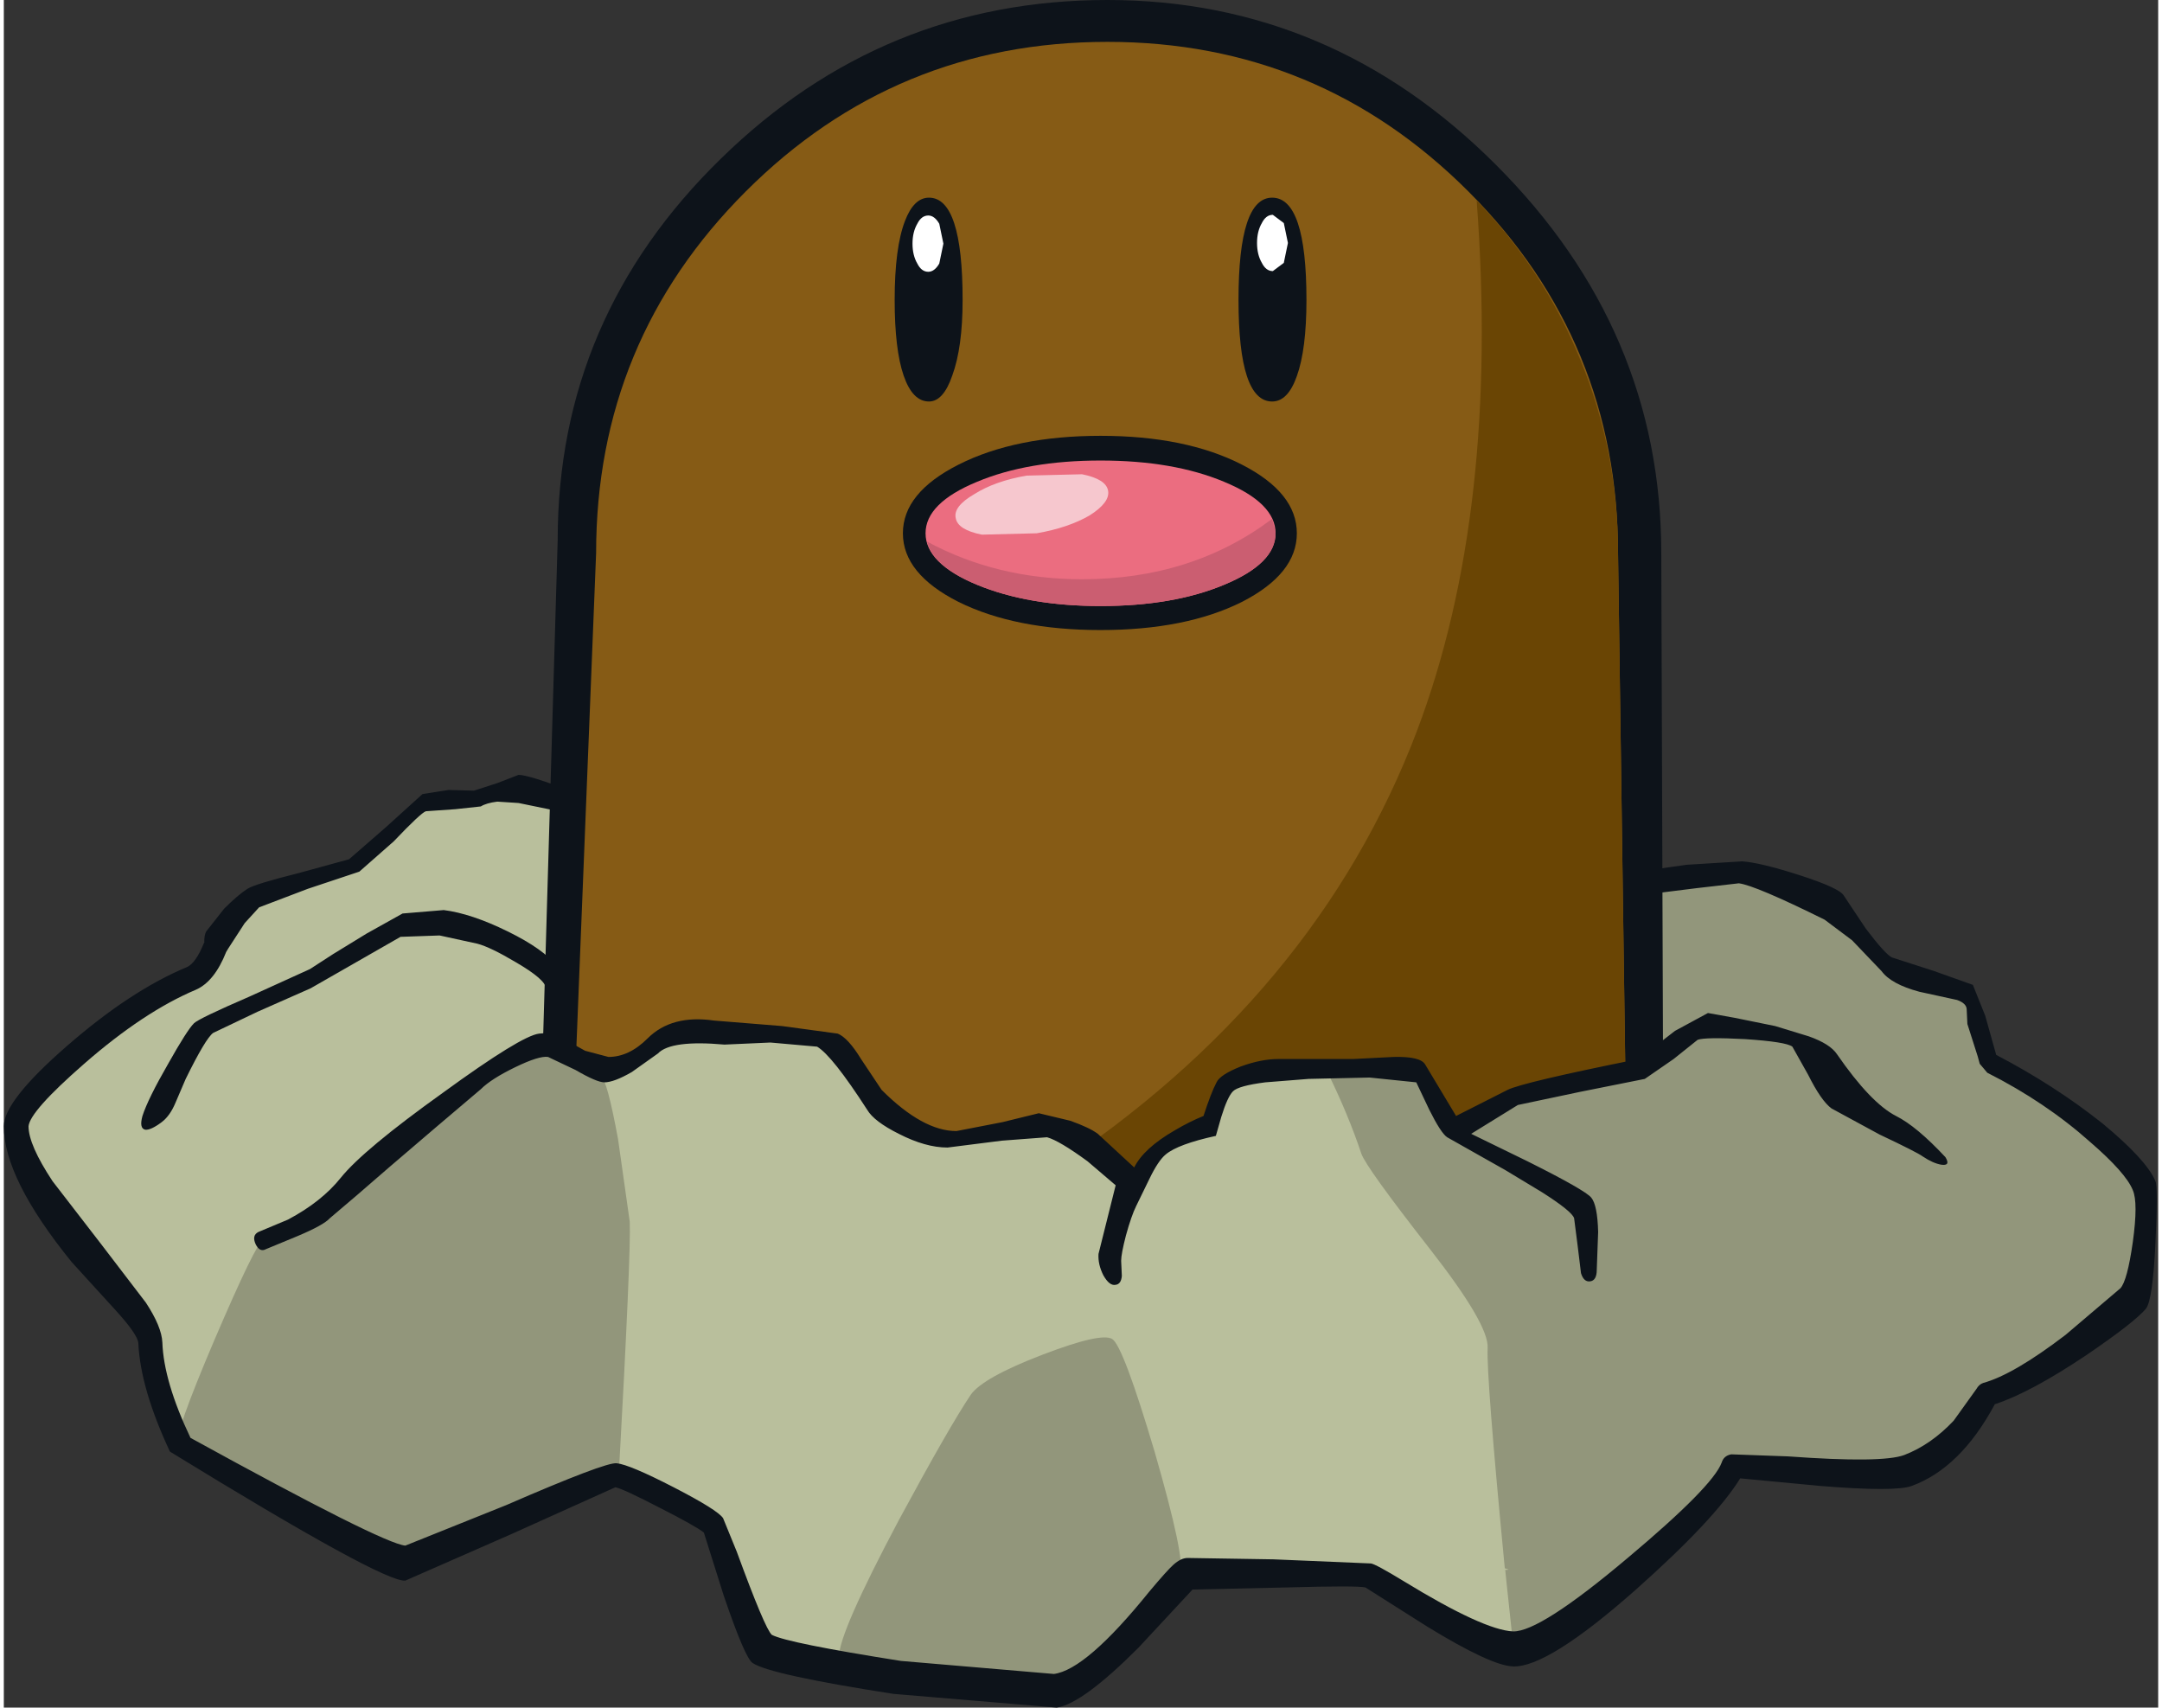 <?xml version='1.0' encoding='utf-8'?>
<svg xmlns="http://www.w3.org/2000/svg" version="1.1" width="157px" height="124px" viewBox="0.0 0.0 156.95 124.4"><rect x="0.0" y="0.0" width="156.95" height="124.4" fill="#333333" stroke="none"/><g><path fill="#b9bf9c" d="M101.1 57.9 L119.6 64.1 120.35 64.2 122.35 64.0 124.35 63.5 126.35 63.55 126.55 63.65 127.3 63.6 Q128.25 63.6 130.3 64.45 132.2 65.2 132.8 65.75 134.0 66.25 135.35 67.95 136.8 69.75 137.8 70.35 139.05 71.05 140.45 71.35 141.65 71.65 142.9 72.45 143.75 73.0 143.75 74.1 L144.95 76.6 145.1 78.0 152.45 83.15 Q156.4 86.05 156.4 88.15 156.4 92.9 154.05 95.7 151.8 98.35 145.8 101.1 144.85 101.5 141.95 104.15 139.15 106.65 137.75 107.1 135.95 107.65 131.65 107.1 L126.6 106.75 119.8 113.25 Q113.55 119.4 109.95 119.75 109.2 119.85 104.25 117.1 99.3 114.35 98.55 114.4 96.0 114.6 93.0 114.45 L87.1 114.4 Q85.8 114.45 82.0 118.65 78.2 122.8 76.85 122.8 61.65 122.8 55.85 119.85 54.45 119.1 53.3 115.05 52.1 111.0 51.05 110.4 L48.15 108.7 Q47.25 108.25 45.15 107.7 42.8 107.05 36.55 110.45 30.3 113.85 29.25 113.5 22.95 111.5 20.1 110.1 16.6 108.4 13.35 105.5 12.0 104.3 11.3 101.0 10.55 97.35 9.9 96.4 L7.0 91.95 4.05 87.95 1.7 84.9 Q0.6 83.05 1.3 81.55 2.3 79.35 6.7 76.25 L13.8 71.4 14.45 70.85 Q14.45 68.85 14.75 68.35 15.15 67.65 16.0 67.25 16.4 67.05 16.75 67.0 L17.55 66.15 19.1 65.0 Q24.25 63.5 25.5 62.85 27.3 62.0 28.75 60.25 L30.0 59.15 Q30.9 58.55 31.5 58.35 L34.9 58.2 36.0 58.15 37.4 57.95 41.5 58.5 41.6 58.8 Q59.4 54.1 80.4 54.1 89.25 54.1 101.1 57.9"/><path fill="#92967b" d="M97.35 80.05 L96.4 78.0 102.4 78.1 Q103.2 78.25 105.75 82.35 L109.95 80.0 114.2 78.95 118.6 78.0 Q119.25 78.0 119.3 77.2 L119.4 64.45 122.5 64.05 126.55 63.65 Q127.7 63.6 131.8 65.2 132.75 65.6 134.9 67.8 L137.4 70.35 Q137.85 70.7 140.15 71.35 L142.85 72.15 Q143.55 72.5 144.75 77.55 L145.8 78.25 147.45 79.2 152.05 82.7 Q156.0 86.0 156.05 86.4 156.2 87.15 155.95 89.6 155.7 92.6 155.0 94.25 154.35 95.8 149.5 98.8 L144.75 101.5 143.1 103.95 Q142.3 105.1 138.0 107.1 136.8 107.6 126.1 106.8 L122.35 111.1 Q120.2 113.6 109.95 119.75 107.95 101.25 108.1 98.2 108.2 96.5 103.9 91.0 99.25 85.05 98.9 84.05 L97.35 80.05"/><path fill="#0d131a" d="M108.7 12.0 Q120.75 24.05 120.75 40.3 L120.9 83.85 Q120.9 87.05 110.35 89.25 98.75 91.6 79.15 91.6 60.65 91.6 48.85 87.4 39.15 83.9 39.15 80.35 L40.35 39.35 Q40.35 23.15 52.25 11.55 64.05 0.0 80.4 0.0 96.7 0.0 108.7 12.0"/><path fill="#865b15" d="M117.6 40.3 L118.15 79.35 Q118.15 82.85 107.9 86.05 96.7 89.6 81.9 89.6 64.55 89.6 53.9 86.9 41.65 83.85 41.65 77.85 L43.15 40.3 Q43.15 24.85 54.05 13.95 64.95 3.05 80.4 3.05 95.8 3.05 106.7 13.95 117.6 24.85 117.6 40.3"/><path fill="#6a4504" d="M107.3 14.6 Q112.2 19.7 114.85 26.2 117.6 32.9 117.6 40.3 L118.15 79.35 Q118.15 82.85 107.9 86.05 96.7 89.6 81.9 89.6 L71.0 89.3 Q73.5 87.05 76.2 85.35 95.6 72.6 102.95 53.25 109.0 37.25 107.3 14.6"/><path fill="#0d131a" d="M90.2 33.85 Q94.2 35.9 94.2 38.85 94.2 41.8 90.2 43.85 86.1 45.9 79.9 45.9 73.7 45.9 69.55 43.85 65.5 41.8 65.5 38.85 65.5 35.9 69.55 33.85 73.7 31.75 79.9 31.75 86.1 31.75 90.2 33.85"/><path fill="#0d131a" d="M92.4 29.25 Q89.95 29.25 89.95 21.85 89.95 14.4 92.4 14.4 94.9 14.4 94.9 21.85 94.9 25.45 94.2 27.4 93.55 29.25 92.4 29.25"/><path fill="#0d131a" d="M67.4 29.25 Q66.2 29.25 65.55 27.35 64.9 25.45 64.9 21.85 64.9 18.05 65.65 16.1 66.3 14.4 67.4 14.4 69.85 14.4 69.85 21.85 69.85 25.3 69.1 27.35 68.45 29.25 67.4 29.25"/><path fill="#eb6d80" d="M88.9 35.1 Q92.65 36.65 92.65 38.85 92.65 41.05 88.9 42.6 85.2 44.15 79.9 44.15 74.65 44.15 70.9 42.6 67.15 41.05 67.15 38.85 67.15 36.65 70.9 35.1 74.6 33.55 79.9 33.55 85.2 33.55 88.9 35.1"/><path fill="#cb5e71" d="M92.4 37.8 L92.65 38.85 Q92.65 41.05 88.9 42.6 85.2 44.15 79.9 44.15 75.0 44.15 71.4 42.8 67.8 41.45 67.25 39.45 72.35 42.2 78.55 42.2 86.55 42.2 92.4 37.8"/><path fill="#b9bf9c" d="M82.15 86.0 Q83.8 84.0 84.5 83.5 85.25 83.0 88.05 82.1 L88.45 80.55 Q88.95 78.95 89.4 78.75 L95.8 78.25 Q101.35 77.5 102.4 78.1 103.3 78.6 105.3 81.6 L107.55 81.25 109.6 80.2 Q111.25 79.3 111.9 79.25 L113.65 78.8 115.8 78.35 118.15 78.2 Q119.35 78.1 119.65 77.6 L121.7 76.05 Q123.25 75.1 123.65 75.0 L126.05 74.9 129.05 75.25 Q131.25 75.95 132.3 77.0 L134.0 78.95 Q135.35 80.45 136.4 81.1 L139.3 82.9 141.55 84.6 143.8 87.35 Q145.35 89.65 145.35 91.45 L144.05 93.05 Q142.55 95.1 141.6 97.45 140.65 99.75 137.15 100.7 133.2 101.4 131.95 101.85 L126.4 101.45 121.8 100.55 Q121.0 100.75 119.45 106.5 L117.85 113.1 Q117.7 113.8 113.2 114.05 L107.85 114.5 Q107.45 114.7 101.4 112.0 94.95 109.1 92.1 109.45 L83.7 110.4 Q78.45 111.2 77.85 112.2 77.15 113.35 75.2 114.15 73.2 114.95 71.6 114.7 L67.75 113.35 61.35 112.95 Q58.25 113.5 52.15 106.85 45.95 100.05 44.4 100.05 42.4 100.05 36.5 103.45 31.2 106.5 30.95 105.95 L25.6 105.6 19.05 105.95 Q17.55 105.7 16.05 102.25 14.7 99.15 14.7 97.2 14.7 95.85 16.9 93.3 L19.1 91.0 Q19.95 90.0 21.55 89.1 L23.45 87.85 Q24.2 86.9 29.65 82.6 36.9 76.75 38.25 76.5 L40.75 76.7 Q42.1 77.05 42.65 77.5 L43.9 78.0 Q44.75 78.05 45.4 77.6 L48.75 75.1 Q49.05 74.95 51.75 75.1 L55.65 75.35 58.15 75.6 Q59.45 75.8 60.0 76.25 L62.45 78.6 65.0 81.1 Q65.85 81.75 67.35 82.4 L69.5 83.0 72.45 82.5 75.5 82.1 Q76.65 82.25 82.15 86.0"/><path fill="#92967b" d="M96.45 78.15 L98.25 78.0 102.4 78.1 Q103.3 78.6 105.3 81.6 L105.75 82.35 110.05 79.95 117.0 78.3 Q119.3 78.2 119.65 77.6 L121.7 76.05 Q123.25 75.1 123.65 75.0 L126.05 74.9 129.05 75.25 Q131.25 75.95 132.3 77.0 L134.0 78.95 Q135.35 80.45 136.4 81.1 137.2 81.65 140.05 82.7 142.55 83.6 143.05 84.15 147.05 88.85 147.05 91.6 L145.35 93.65 Q143.45 96.15 142.5 98.5 141.55 100.85 138.05 102.25 134.1 103.4 132.85 103.85 131.4 104.35 127.0 103.3 L122.05 102.25 Q121.25 102.45 119.6 108.0 L117.9 114.4 Q117.7 115.15 114.55 115.1 111.35 115.05 109.35 114.25 108.0 100.25 108.1 98.2 108.2 96.5 103.9 91.0 99.25 85.05 98.9 84.05 97.95 81.2 96.45 78.15"/><path fill="#f6c7ce" d="M75.25 38.85 L71.25 38.95 Q69.5 38.6 69.35 37.75 69.15 36.9 70.7 36.0 72.2 35.05 74.5 34.65 L78.55 34.55 Q80.3 34.9 80.45 35.75 80.6 36.6 79.1 37.55 77.55 38.45 75.25 38.85"/><path fill="#ffffff" d="M68.45 17.75 L68.15 19.2 Q67.8 19.8 67.35 19.8 66.85 19.8 66.55 19.2 66.2 18.6 66.2 17.75 66.2 16.9 66.55 16.3 66.85 15.7 67.35 15.7 67.8 15.7 68.15 16.3 L68.45 17.75"/><path fill="#ffffff" d="M93.55 17.7 L93.25 19.15 92.45 19.75 Q91.95 19.75 91.65 19.15 91.3 18.55 91.3 17.7 91.3 16.85 91.65 16.25 91.95 15.65 92.45 15.65 L93.25 16.25 93.55 17.7"/><path fill="#92967b" d="M75.65 98.7 Q79.95 97.05 80.75 97.55 81.55 98.05 83.85 105.8 86.1 113.6 85.7 114.65 L82.6 118.4 79.45 121.15 Q77.05 122.9 76.45 123.0 60.85 122.3 60.85 120.65 60.85 118.95 65.2 110.75 68.9 103.9 70.45 101.6 71.35 100.35 75.65 98.7"/><path fill="#92967b" d="M15.35 97.6 Q18.35 90.6 18.9 90.3 23.45 88.2 24.1 87.4 L26.5 84.95 28.9 82.85 34.8 78.55 36.8 77.0 Q38.3 75.95 38.95 75.95 L43.5 78.4 Q43.95 78.65 44.75 83.0 L45.6 89.0 Q45.7 91.2 44.8 107.45 30.2 113.6 29.25 113.5 28.6 113.45 20.85 109.4 13.3 105.45 12.75 105.0 12.35 104.65 15.35 97.6"/><path fill="#0d131a" d="M99.5 78.5 L95.05 78.6 91.9 78.85 Q89.95 79.1 89.55 79.5 89.15 79.9 88.7 81.35 L88.3 82.75 Q85.55 83.35 84.65 84.1 84.1 84.55 83.45 85.9 L82.5 87.85 Q82.15 88.55 81.75 90.0 81.4 91.35 81.4 91.85 L81.45 92.95 Q81.4 93.55 81.0 93.6 80.55 93.7 80.1 92.9 79.7 92.1 79.75 91.35 L81.0 86.35 78.95 84.6 Q76.9 83.1 76.0 82.85 L72.7 83.1 68.75 83.6 Q67.15 83.6 65.2 82.6 63.4 81.7 62.9 80.85 60.35 76.9 59.25 76.25 L55.85 75.95 52.5 76.1 Q48.6 75.75 47.65 76.75 L45.75 78.1 Q44.45 78.85 43.75 78.85 43.2 78.85 41.65 77.95 L39.65 77.0 Q39.0 76.9 37.25 77.75 35.5 78.6 34.75 79.35 L31.45 82.15 28.0 85.1 25.75 87.05 23.75 88.75 Q23.3 89.25 21.4 90.05 L19.1 91.0 Q18.65 91.25 18.35 90.65 18.05 90.0 18.55 89.75 L20.7 88.85 Q23.15 87.55 24.55 85.8 26.2 83.75 32.0 79.6 37.7 75.45 39.0 75.3 40.7 75.1 41.45 76.05 L42.35 76.55 44.05 77.0 Q45.55 77.0 46.9 75.65 48.65 73.9 51.75 74.35 L56.7 74.75 60.75 75.3 Q61.5 75.6 62.45 77.15 L63.95 79.4 Q66.95 82.4 69.4 82.4 L72.75 81.75 75.4 81.1 77.7 81.65 Q79.1 82.15 79.7 82.6 L82.35 85.05 Q83.05 83.65 85.3 82.35 86.4 81.7 87.4 81.3 87.95 79.6 88.35 78.85 88.6 78.3 90.1 77.7 91.6 77.15 92.85 77.15 L98.3 77.15 101.25 77.0 Q103.2 76.95 103.55 77.55 L105.8 81.3 109.55 79.4 Q110.65 78.85 119.1 77.15 L121.75 75.1 124.15 73.8 126.1 74.15 129.05 74.75 131.5 75.5 Q133.05 76.05 133.55 76.8 136.0 80.35 137.85 81.3 139.35 82.05 141.45 84.3 141.85 84.95 141.15 84.85 140.55 84.75 139.8 84.25 139.4 83.95 136.65 82.65 L133.15 80.75 Q132.4 80.2 131.45 78.3 L130.3 76.25 Q129.85 75.9 126.85 75.7 123.95 75.55 123.4 75.75 L121.65 77.15 119.55 78.6 114.8 79.55 110.3 80.5 106.9 82.6 111.0 84.6 Q115.2 86.7 115.65 87.25 116.1 87.8 116.15 89.75 L116.05 92.5 Q116.05 93.3 115.55 93.35 115.1 93.4 114.9 92.75 L114.65 90.7 114.4 88.75 Q114.25 88.25 112.05 86.85 L109.4 85.25 105.15 82.85 Q104.7 82.55 103.85 80.85 L102.9 78.85 99.5 78.5"/><path fill="#0d131a" d="M22.3 70.6 L24.0 69.5 26.45 68.0 29.05 66.55 32.05 66.3 Q34.05 66.55 36.7 67.85 39.35 69.15 40.3 70.4 41.05 71.35 41.2 72.55 41.35 73.35 40.55 74.55 39.75 75.75 39.75 75.05 L39.5 72.0 Q39.45 71.35 37.3 70.1 35.45 69.0 34.5 68.75 L31.75 68.15 28.9 68.25 22.35 72.0 18.5 73.7 15.25 75.25 Q14.7 75.65 13.25 78.6 L12.5 80.35 Q12.1 81.3 11.5 81.75 10.7 82.35 10.3 82.3 9.85 82.2 10.1 81.3 10.5 80.05 12.0 77.45 13.35 75.05 13.85 74.55 14.2 74.2 17.9 72.6 L22.3 70.6"/><path fill="#0d131a" d="M120.15 65.1 Q119.0 65.1 118.5 64.4 118.0 63.7 119.05 63.5 L122.6 63.0 126.65 62.75 Q128.0 62.85 130.8 63.75 133.75 64.7 134.05 65.25 L135.65 67.65 Q137.05 69.5 137.55 69.75 L140.65 70.75 143.45 71.75 144.35 74.0 145.15 76.85 Q149.45 79.1 152.9 81.85 156.1 84.5 156.75 86.05 156.95 86.5 156.75 90.55 156.55 94.75 156.05 95.35 155.2 96.35 151.75 98.7 147.65 101.45 145.05 102.3 142.55 106.95 139.0 108.25 137.8 108.7 132.3 108.25 L126.5 107.7 Q124.65 110.7 118.85 115.85 112.45 121.5 109.95 121.4 108.35 121.35 103.7 118.5 L99.2 115.65 Q98.65 115.5 93.35 115.65 L86.6 115.8 82.65 120.05 Q78.55 124.15 76.7 124.4 L64.8 123.4 Q55.8 122.0 54.55 121.15 54.0 120.8 52.45 116.25 L51.0 111.65 Q50.45 111.2 47.8 109.85 45.1 108.45 44.55 108.35 L37.0 111.75 29.25 115.15 Q27.65 115.3 12.1 105.75 9.95 101.15 9.8 97.85 9.75 97.2 8.05 95.35 L4.95 91.95 Q0.0 85.85 0.0 82.05 0.0 80.2 4.6 76.2 9.25 72.15 13.35 70.45 14.0 70.15 14.6 68.65 14.6 68.1 14.75 67.85 L16.05 66.2 Q17.05 65.2 17.75 64.75 18.3 64.4 21.5 63.6 L25.15 62.6 27.85 60.25 30.5 57.85 32.4 57.55 34.25 57.6 35.95 57.05 37.5 56.45 Q38.25 56.45 41.5 57.7 42.1 57.85 41.85 58.6 41.6 59.35 41.15 59.25 L37.5 58.5 35.95 58.4 Q35.15 58.5 34.75 58.75 L32.9 58.95 30.75 59.1 Q30.4 59.2 28.4 61.3 L25.9 63.5 22.15 64.75 18.6 66.1 17.55 67.25 16.35 69.1 16.2 69.35 Q15.35 71.5 14.0 72.1 10.2 73.7 5.85 77.5 1.9 80.95 1.8 82.05 1.8 83.4 3.55 86.05 L7.1 90.65 10.35 94.9 Q11.5 96.65 11.55 97.8 11.65 100.65 13.6 104.75 27.6 112.45 29.25 112.6 L36.6 109.65 Q43.85 106.5 44.65 106.6 45.6 106.7 48.8 108.35 52.0 110.0 52.4 110.6 L53.4 113.05 Q55.45 118.65 55.95 119.1 57.1 119.7 65.35 121.0 L76.5 121.95 Q78.85 121.65 83.45 115.95 84.75 114.4 85.2 114.0 85.75 113.5 86.25 113.5 L92.5 113.6 99.6 113.9 Q99.95 113.95 102.0 115.2 107.8 118.75 109.95 118.85 111.9 118.9 118.3 113.5 124.5 108.3 125.15 106.55 125.3 106.05 125.85 105.95 L130.0 106.1 Q136.85 106.6 138.45 106.0 140.4 105.25 142.05 103.5 L143.7 101.2 Q143.9 100.85 144.2 100.75 146.4 100.15 150.2 97.25 L154.2 93.85 Q154.7 93.3 155.1 90.5 155.5 87.6 155.1 86.7 154.6 85.45 152.0 83.2 148.75 80.3 144.5 78.15 L143.95 77.5 143.8 76.95 143.05 74.6 143.0 73.55 Q143.0 73.1 142.3 72.85 L139.55 72.25 Q137.5 71.7 136.8 70.75 L134.65 68.5 132.65 67.0 Q127.6 64.5 126.4 64.35 L123.35 64.7 120.15 65.1"/></g></svg>